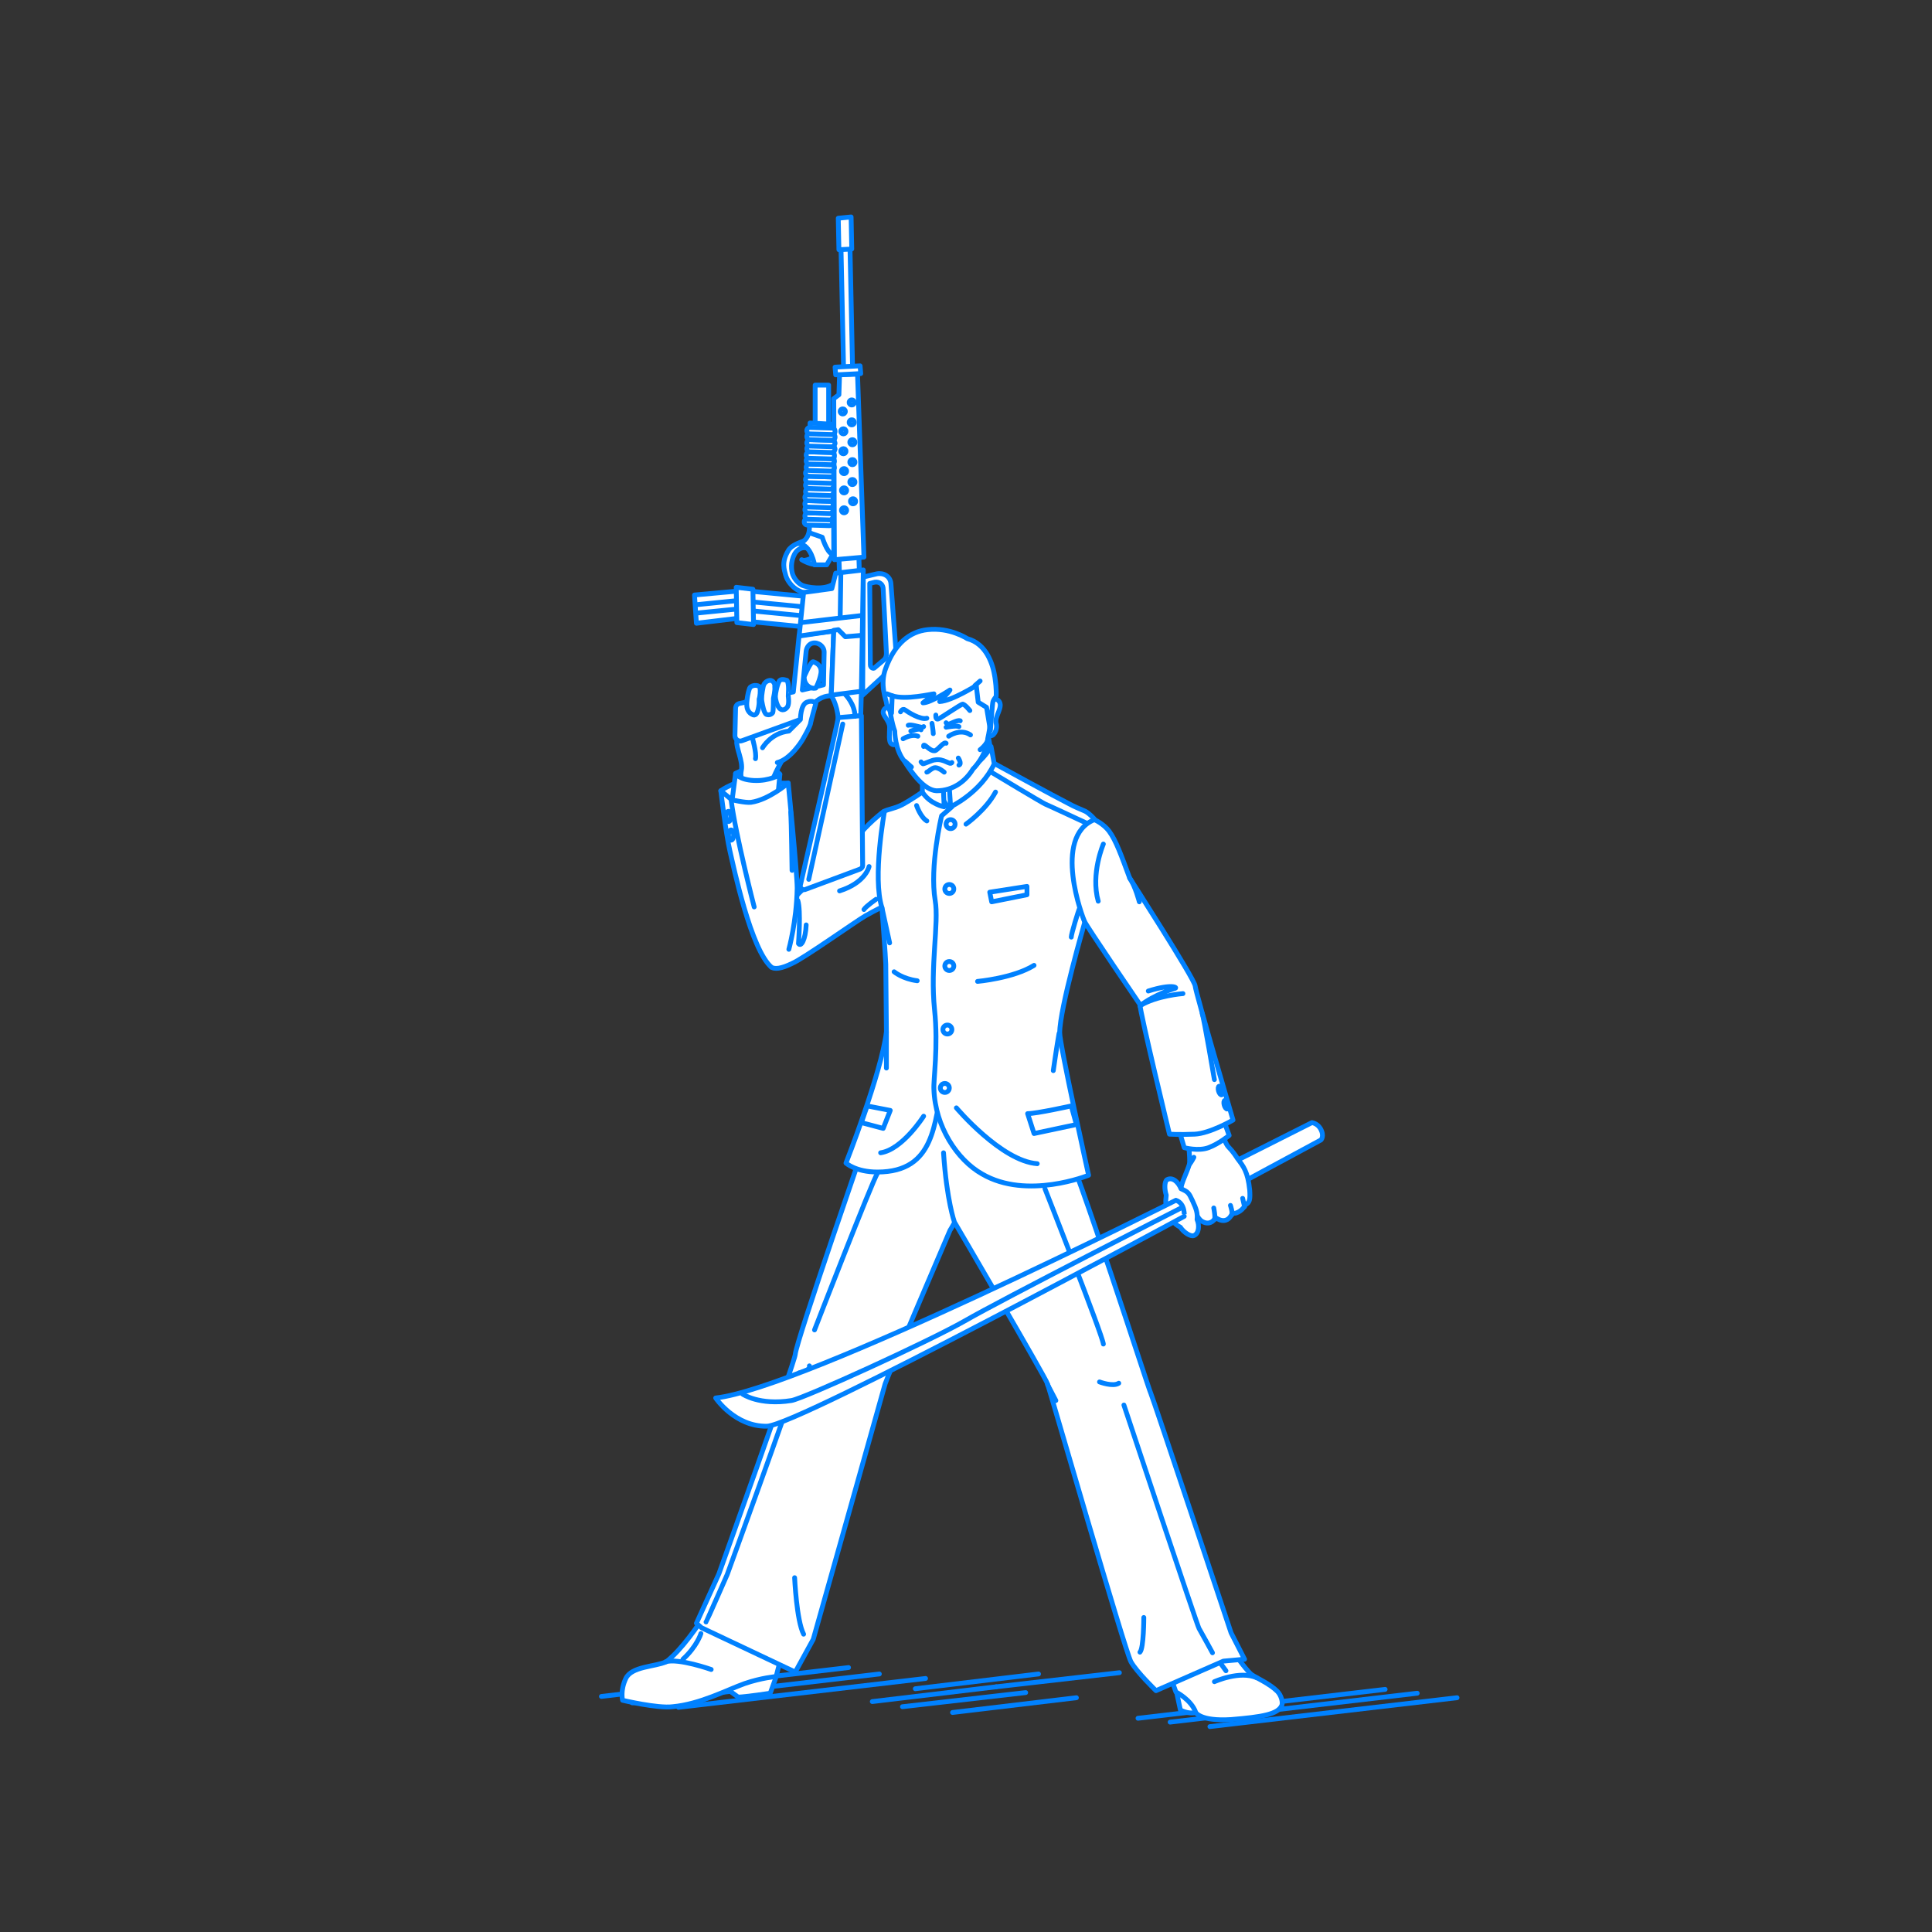 <?xml version="1.0" encoding="utf-8"?>
<!-- Generator: Adobe Illustrator 22.0.1, SVG Export Plug-In . SVG Version: 6.00 Build 0)  -->
<svg version="1.1" id="レイヤー_1" xmlns="http://www.w3.org/2000/svg" xmlns:xlink="http://www.w3.org/1999/xlink" x="0px"
	 y="0px" viewBox="0 0 301 301" style="enable-background:new 0 0 301 301;" xml:space="preserve">
<rect x="0" y="0" width="301" height="301" fill="#333333" stroke="none"/>
<style type="text/css">
	.st0{fill:none;}
	.st1{fill:none;stroke:#0081FF;stroke-width:0.75;stroke-linecap:round;stroke-linejoin:round;stroke-miterlimit:10;}
	.st2{fill:#FFFFFF;stroke:#0081FF;stroke-width:0.75;stroke-linecap:round;stroke-linejoin:round;stroke-miterlimit:10;}
</style>
<g id="guide">
</g>
<rect y="1" class="st0" width="300" height="300"/>
<g>
	<line class="st1" x1="188.5" y1="269" x2="227" y2="264.5"/>
	<line class="st1" x1="182.3" y1="268.3" x2="220.8" y2="263.8"/>
	<line class="st1" x1="177.3" y1="267.7" x2="215.8" y2="263.2"/>
	<g>
		<line class="st1" x1="140.6" y1="265.9" x2="159.8" y2="263.7"/>
		<line class="st1" x1="135.9" y1="265.1" x2="155.2" y2="262.8"/>
		<line class="st1" x1="155.2" y1="262.8" x2="174.4" y2="260.6"/>
		<line class="st1" x1="142.6" y1="263.1" x2="161.8" y2="260.8"/>
		<line class="st1" x1="148.4" y1="266.8" x2="167.7" y2="264.5"/>
	</g>
	<g>
		<line class="st1" x1="105.7" y1="266" x2="144.2" y2="261.5"/>
		<line class="st1" x1="98.5" y1="265.3" x2="137" y2="260.8"/>
		<line class="st1" x1="93.7" y1="264.3" x2="132.2" y2="259.8"/>
	</g>
	<g>
		<g>
			<g>
				<path class="st2" d="M122.2,141.5c1.8-2.1,11.2-10.8,11.2-10.8c1.5-2.2,4.3-4.3,4.3-4.3s1.2,4.9,0.9,7.4
					c-0.3,2.5,0.2,6.8,0.2,6.8s-2.8,1.4-4,2.1c-1.4,0.8-9.7,6.7-11.4,7.4c-1.6,0.8-2.8,1-3.3,0.5"/>
				<path class="st2" d="M136.5,140.1c0,0-1.6,1.1-1.9,1.6"/>
				<path class="st1" d="M135.4,135c0,0-0.5,2.5-4.6,3.8"/>
			</g>
			<g>
				<g>
					<path class="st2" d="M120.9,261.3l-0.9,2.5c0,0-4,0.6-5,0.6l-3-2.2C112,262.1,120.4,260.3,120.9,261.3z"/>
					<path class="st2" d="M103.8,258.9c-1.8,0.8-5.4,0.7-6.3,2.6s-0.5,3.4-0.5,3.4s5.5,1.3,7.8,1c4.3-0.4,8.4-2.6,11.2-3.6
						c2.6-0.9,4.9-1.1,4.9-1.1s0.8-2.5,1-5.2c0.2-3.8,0.1-12.4,0.1-12.4l-8,0.8C114,244.5,108.5,255.2,103.8,258.9z"/>
					<path class="st2" d="M135.4,176.2c0,0-11.4,32.9-11.5,34.8c-0.1,1.3-11.9,34.2-11.9,34.2l-3.5,7.7l0.8,0.7l14.6,6.9l2.8-5.1
						c0,0,11-39,11.2-39.8c0.3-1,10.1-23.9,10.1-23.9s7.5-12,4-16.1C148.3,171.6,143.5,165.1,135.4,176.2z"/>
					<path class="st1" d="M109.2,254.5c0,0-0.6,2-2.8,4"/>
					<path class="st1" d="M110,252.7c0.1-0.1,3.3-7.4,3.3-7.4s10.1-27.8,10.3-29"/>
					<path class="st1" d="M126.9,207.2c0,0,9-23.2,9.8-24.4"/>
					<path class="st1" d="M123.8,245.8c0,0,0.3,6.7,1.4,8.8"/>
					<path class="st1" d="M124.5,213.9c0,0,1.8-0.3,1.6-1.1"/>
				</g>
				<g>
					<path class="st2" d="M183.3,263.6l0.6,2.8c0,0,1.6,1,3.3,0.1C187.2,266.5,184.9,263.7,183.3,263.6z"/>
					<path class="st2" d="M181.9,259.9l1.3,3.7c0,0,2.4,1.2,3.1,3.2c0,0,0.7,1.4,5.5,1.1c4.8-0.4,7.3-0.8,7.9-2.2
						c0.2-0.5-0.1-1.6-0.7-2.2c-1.2-1.2-3.3-2.1-4-2.6c-1.1-0.8-5.9-7.8-5.9-7.8l-7.8,1L181.9,259.9z"/>
					<path class="st2" d="M150.6,170.9c1.3-1.9,7.1-1,8.3-0.5s5.1,5.1,6.9,7.9c1.8,2.7,13.1,38,13.5,38.8
						c0.3,0.6,12.5,37.3,12.5,37.3l2.1,4.1l-3.3,0.3l-10.5,4.6c0,0-3-2.9-3.9-4.5s-12.7-42.5-13-43.3c-0.3-1-14.5-25.2-14.5-25.2
						s-1.2-3.3-1.7-10.8"/>
					<path class="st2" d="M189.2,262c0,0,4-1.8,6.6-0.6"/>
					<path class="st1" d="M171.3,215.3c0,0,2.1,0.8,3,0.2"/>
					<path class="st1" d="M175.1,218.9c0,0,11.4,34.3,11.7,34.8s2.1,3.8,2.1,3.8"/>
					<path class="st1" d="M162.8,185.2c0,0,9,22.9,9.1,24.2"/>
					<line class="st1" x1="191" y1="260.3" x2="190.2" y2="259.2"/>
					<path class="st1" d="M178.2,252c0,0,0,4.8-0.6,5.4"/>
				</g>
			</g>
			<path class="st2" d="M144.4,117.7c0,0-0.5,7.3-1,8l5.1,1l6.8-4.9c0,0-1.6-7.9-1.5-8.7L144.4,117.7z"/>
			<path class="st2" d="M114.6,120.5c0,0,2.2-1.2,4-1.2c1.7,0,2.9,1.3,2.9,1.3s-1.4,1.8-2.7,1.8
				C116.5,122.7,114.6,120.5,114.6,120.5z"/>
			<path class="st2" d="M143.7,123.4c0,0-1.7,1.2-3.2,2c-1.2,0.6-2.3,0.7-2.7,1c0,0-1.9,10.3-0.4,15c0,0,0.6,8.1,0.6,8.8
				s0.1,10.1,0.1,10.6c-0.8,6.4-6.3,20.4-6.3,20.4s1.5,1.4,4.9,1.4c9.1,0,8.8-7.9,10.2-13.8l2.2-41l-2.4-3.5L143.7,123.4z"/>
			<path class="st2" d="M146.9,121.4l0.2,4.3c0,0-2.2-0.4-3.4-2.3v-3.2C143.7,120.2,145.4,121.6,146.9,121.4z"/>
			<path class="st2" d="M155,119c0,0,9.5,5.2,11.5,6.2c0.7,0.4,1.9,0.9,2.6,1.2c0.7,0.4,1.2,1,1.4,1.2c0.4,0.3-2,3.5-2.7,6.9
				c-0.7,3.4,1.2,9.2,1.2,9.2s-3.9,13.4-3.9,17.2c0,1.9,4.5,22.2,4.5,22.2s-9.6,3.9-16.6-0.2c-3.9-2.2-7.3-7.4-7.5-13.2
				c-0.1-1.3,0.7-6.7,0.1-12.4c-0.7-6.7,0.7-13.5,0.1-17c-0.9-5.3,1-13.2,1-13.2l1.6-1.4l2.3-4.1L155,119z"/>
			<path class="st2" d="M147.8,121.2l0.3,4.5c0,0,4.7-2.2,6.8-6.7l-0.5-2.7C154.4,116.4,152.4,120.1,147.8,121.2z"/>
			<path class="st1" d="M124.3,140.3c0.5,1.6,0.1,6.7,0.1,6.7c0.4,0.6,1.1-0.6,1.2-2.9"/>
			<circle class="st2" cx="148.1" cy="128.4" r="0.7"/>
			<circle class="st2" cx="147.9" cy="138.5" r="0.7"/>
			<circle class="st2" cx="147.9" cy="150.5" r="0.7"/>
			<circle class="st2" cx="147.6" cy="160.4" r="0.7"/>
			<circle class="st2" cx="147.2" cy="169.5" r="0.7"/>
			<path class="st2" d="M164.1,166.8c0,0,0.6-4.2,0.9-5.8"/>
			<path class="st1" d="M138.1,166.4c0,0,0-4.2,0-5.6"/>
			<path class="st1" d="M154.6,120.4c0,0,7.8,4.7,8.3,4.9s6.5,3,6.5,3"/>
			<g>
				<path class="st2" d="M112.3,123.2c0,0,2.6-1.9,5.1-1.5c2.8,0.4,5.4,0.3,5.4,0.3s0.2,3.6-4.1,4.1
					C114.4,126.5,112.3,123.2,112.3,123.2z"/>
				<g>
					<g>
						<g>
							<path class="st2" d="M116,122.1c0,0-0.8-0.7-0.5-2.1c0.3-1.4-0.9-3.6-0.7-4.6c0.2-0.9,2.1-8.3,2.1-8.3s3.4,2,5.5,2.2
								c2.1,0.2,2.3,3.2,2.3,3.2s0.3,1.4-1.1,3.2c-1.4,1.8-3.5,5.9-3.4,6.5C120.1,122.2,116.6,122.9,116,122.1z"/>
							<path class="st1" d="M117.2,114.9c0,0,0.7,2.4,0.5,3.3"/>
						</g>
						<g>
							<rect x="127" y="60" class="st2" width="2.1" height="6.5"/>
							
								<rect x="131.2" y="37.2" transform="matrix(1 -2.150041e-02 2.150041e-02 1 -1.006 2.847)" class="st2" width="1.4" height="22"/>
							<polygon class="st2" points="130.7,38.9 130.6,34 132.6,33.8 132.7,38.8 							"/>
							<path class="st2" d="M126.9,86.7c0,0-1.5,0.9-2,0.5c0,0,1.7,1.1,2.8,0.6L126.9,86.7z"/>
							<path class="st2" d="M126.5,92.6c-0.8,0-1.7-0.4-2.1-0.6c-1-0.5-1.8-1.6-2-2.4c-0.2-0.8-0.7-2,0.4-3.8
								c0.5-0.9,1.9-1.3,2.4-1.5c0.4-0.1,0.8,0,0.9,0.2c0.3,0.6-0.1,1-0.4,0.9c-0.5-0.2-1.4,0-1.9,0.9c-0.7,1.3-0.5,2.6-0.3,3.2
								c0.3,0.8,0.9,1.4,1.5,1.7c0.7,0.3,3.4,0.8,4.8-0.2c0.5-0.4,0.9,0.6,0.5,1.4c-0.1,0.2-0.7,0.2-1,0.2
								C129.1,92.5,127.4,92.6,126.5,92.6z"/>
							<path class="st2" d="M138.8,90.9c-0.1-1.1-1.1-1.7-2.2-1.5l-2.1,0.5l-0.1,18.4l5-4.6c0.2-0.2,0.3-0.5,0.3-0.8L138.8,90.9z
								 M135.6,103.6l-0.1-12.7l0.8-0.2c0.8-0.1,1.3,0.4,1.3,1.1l0.5,10c0,0.4-0.1,0.8-0.5,1.1l-1.3,1.1
								C136.1,104.3,135.6,104,135.6,103.6z"/>
							<g>
								<g>
									<polygon class="st2" points="126.3,93 116.9,92.1 116.5,96.8 125.7,97.7 									"/>
									<line class="st2" x1="117.5" y1="93.8" x2="124.8" y2="94.5"/>
									<line class="st2" x1="117.5" y1="95.2" x2="124.7" y2="95.9"/>
								</g>
								<g>
									<polygon class="st2" points="114.8,92.1 108.2,92.7 108.5,97.1 115.2,96.3 									"/>
									<line class="st2" x1="108.6" y1="94.2" x2="114.6" y2="93.6"/>
									<line class="st2" x1="108.7" y1="95.5" x2="114.7" y2="94.9"/>
								</g>
								<polygon class="st2" points="117.4,97.3 114.8,97 114.7,91.5 117.3,91.8 								"/>
							</g>
							<polygon class="st2" points="133.9,89.5 133.8,86.5 130.7,86.7 130.8,89.8 							"/>
							<path class="st2" d="M124.5,99l-0.9,8.8l-8.4,1.8c-0.4,0.1-0.6,0.4-0.6,0.8l-0.1,4.2c0,0.6,0.6,1,1.1,0.8l9.9-3.6
								c0,0,1-3.4,4-3.4l0.4-10.1L124.5,99z M128.3,106.7l-3.3,0.8l0.6-6.1c0.1-0.6,0.5-1.1,1-1.2c0.9-0.2,1.8,0.5,1.8,1.4
								L128.3,106.7z"/>
							<path class="st2" d="M134.1,111.5l0.1-3.8l0.3-18.9l-4.3,0.5l-0.6,2.4l-4.4,0.6l-0.7,6.8l5.4-0.8l-0.4,10.1
								c0,0,0.9,1.2,1.1,3.6L134.1,111.5z"/>
							<line class="st1" x1="124.8" y1="97" x2="134.2" y2="95.9"/>
							<line class="st1" x1="129.5" y1="108.3" x2="134.2" y2="107.7"/>
							<polyline class="st1" points="129.9,98.2 130.6,98.1 131.7,99.2 134.1,99 							"/>
							<path class="st2" d="M130.6,111.8c-0.1,0.8-4.8,21.3-5.9,26.1c-0.1,0.4,0.3,0.8,0.7,0.7l8.6-3.2c0.2-0.1,0.4-0.3,0.4-0.5
								l-0.2-23.4L130.6,111.8z"/>
							<line class="st2" x1="131" y1="89.4" x2="130.9" y2="96"/>
							<path class="st1" d="M131.7,108.2c0,0,1.5,1.5,1.5,3.4"/>
							<polygon class="st2" points="129.9,62.1 130,87.2 134.6,86.8 133.6,58.3 130.8,58.4 130.7,61.5 							"/>
							<path class="st2" d="M126.2,65.9l3.6,0.2l0.1,20l-1.1,1.9l-1.9,0c0,0-0.5-3.1-2.4-3.3c0,0,1.5-0.4,1.6-2.3
								S126.2,65.9,126.2,65.9z"/>
							<path class="st1" d="M126.1,83l2,0.7c0,0,0.7,2.3,1.5,2.6"/>
							<g>
								<path class="st2" d="M129.2,81.9C129.2,81.9,129.2,81.9,129.2,81.9l-3.4-0.1c-0.3,0-0.5-0.2-0.5-0.5c0-0.3,0.2-0.5,0.5-0.5
									l3.4,0.1c0.3,0,0.5,0.2,0.5,0.5C129.7,81.7,129.5,81.9,129.2,81.9z"/>
								<path class="st2" d="M129.3,81C129.3,81,129.2,81,129.3,81l-3.4-0.1c-0.3,0-0.5-0.2-0.5-0.5c0-0.3,0.2-0.5,0.5-0.5l3.4,0.1
									c0.3,0,0.5,0.2,0.5,0.5C129.7,80.8,129.5,81,129.3,81z"/>
								<path class="st2" d="M129.3,80C129.3,80,129.3,80,129.3,80l-3.4-0.1c-0.3,0-0.5-0.2-0.5-0.5c0-0.3,0.2-0.5,0.5-0.5l3.4,0.1
									c0.3,0,0.5,0.2,0.5,0.5C129.7,79.8,129.5,80,129.3,80z"/>
								<path class="st2" d="M129.3,79.1C129.3,79.1,129.3,79.1,129.3,79.1l-3.4-0.1c-0.3,0-0.5-0.2-0.5-0.5c0-0.3,0.2-0.5,0.5-0.5
									l3.4,0.1c0.3,0,0.5,0.2,0.5,0.5C129.8,78.9,129.6,79.1,129.3,79.1z"/>
								<path class="st2" d="M129.3,78.1C129.3,78.1,129.3,78.1,129.3,78.1l-3.4-0.1c-0.3,0-0.5-0.2-0.5-0.5c0-0.3,0.2-0.5,0.5-0.5
									l3.4,0.1c0.3,0,0.5,0.2,0.5,0.5C129.8,77.9,129.6,78.1,129.3,78.1z"/>
								<path class="st2" d="M129.4,77.2C129.4,77.2,129.3,77.2,129.4,77.2l-3.4-0.1c-0.3,0-0.5-0.2-0.5-0.5c0-0.3,0.2-0.5,0.5-0.5
									l3.4,0.1c0.3,0,0.5,0.2,0.5,0.5C129.8,77,129.6,77.2,129.4,77.2z"/>
								<path class="st2" d="M129.4,76.2C129.4,76.2,129.4,76.2,129.4,76.2l-3.4-0.1c-0.3,0-0.5-0.2-0.5-0.5c0-0.3,0.2-0.5,0.5-0.5
									l3.4,0.1c0.3,0,0.5,0.2,0.5,0.5C129.8,76,129.6,76.2,129.4,76.2z"/>
								<path class="st2" d="M129.4,75.3C129.4,75.3,129.4,75.3,129.4,75.3l-3.4-0.1c-0.3,0-0.5-0.2-0.5-0.5c0-0.3,0.2-0.5,0.5-0.5
									l3.4,0.1c0.3,0,0.5,0.2,0.5,0.5C129.9,75.1,129.7,75.3,129.4,75.3z"/>
								<path class="st2" d="M129.4,74.3C129.4,74.3,129.4,74.3,129.4,74.3l-3.4-0.1c-0.3,0-0.5-0.2-0.5-0.5c0-0.3,0.2-0.5,0.5-0.5
									l3.4,0.1c0.3,0,0.5,0.2,0.5,0.5C129.9,74.1,129.7,74.3,129.4,74.3z"/>
								<path class="st2" d="M129.5,73.4C129.5,73.4,129.5,73.4,129.5,73.4l-3.4-0.1c-0.3,0-0.5-0.2-0.5-0.5c0-0.3,0.2-0.5,0.5-0.5
									l3.4,0.1c0.3,0,0.5,0.2,0.5,0.5C129.9,73.2,129.7,73.4,129.5,73.4z"/>
								<path class="st2" d="M129.5,72.4C129.5,72.4,129.5,72.4,129.5,72.4l-3.4-0.1c-0.3,0-0.5-0.2-0.5-0.5c0-0.3,0.2-0.5,0.5-0.5
									l3.4,0.1c0.3,0,0.5,0.2,0.5,0.5C129.9,72.2,129.7,72.4,129.5,72.4z"/>
								<path class="st2" d="M129.5,71.5C129.5,71.5,129.5,71.5,129.5,71.5l-3.4-0.1c-0.3,0-0.5-0.2-0.5-0.5c0-0.3,0.2-0.5,0.5-0.5
									l3.4,0.1c0.3,0,0.5,0.2,0.5,0.5C130,71.3,129.8,71.5,129.5,71.5z"/>
								<path class="st2" d="M129.6,70.5C129.5,70.5,129.5,70.5,129.6,70.5l-3.4-0.1c-0.3,0-0.5-0.2-0.5-0.5c0-0.3,0.2-0.5,0.5-0.5
									l3.4,0.1c0.3,0,0.5,0.2,0.5,0.5C130,70.3,129.8,70.5,129.6,70.5z"/>
								<path class="st2" d="M129.6,69.6C129.6,69.6,129.6,69.6,129.6,69.6l-3.4-0.1c-0.3,0-0.5-0.2-0.5-0.5c0-0.3,0.2-0.5,0.5-0.5
									l3.4,0.1c0.3,0,0.5,0.2,0.5,0.5C130,69.4,129.8,69.6,129.6,69.6z"/>
								<path class="st2" d="M129.6,68.6C129.6,68.6,129.6,68.6,129.6,68.6l-3.4-0.1c-0.3,0-0.5-0.2-0.5-0.5c0-0.3,0.2-0.5,0.5-0.5
									l3.4,0.1c0.3,0,0.5,0.2,0.5,0.5C130.1,68.4,129.9,68.6,129.6,68.6z"/>
								<path class="st2" d="M129.6,67.7C129.6,67.7,129.6,67.7,129.6,67.7l-3.4-0.1c-0.3,0-0.5-0.2-0.5-0.5c0-0.3,0.2-0.5,0.5-0.5
									l3.4,0.1c0.3,0,0.5,0.2,0.5,0.5C130.1,67.5,129.9,67.7,129.6,67.7z"/>
							</g>
							<polygon class="st2" points="134.1,58.2 130.2,58.4 130.1,57.2 134,57 							"/>
							<g>
								<g>
									<circle class="st2" cx="132.7" cy="62.7" r="0.4"/>
									<circle class="st2" cx="132.7" cy="65.8" r="0.4"/>
									<circle class="st2" cx="132.8" cy="68.9" r="0.4"/>
									<circle class="st2" cx="132.8" cy="72" r="0.4"/>
									<circle class="st2" cx="132.8" cy="75.1" r="0.4"/>
									<circle class="st2" cx="132.9" cy="78.1" r="0.4"/>
								</g>
								<g>
									<circle class="st2" cx="131.3" cy="64.1" r="0.4"/>
									<circle class="st2" cx="131.4" cy="67.2" r="0.4"/>
									<circle class="st2" cx="131.4" cy="70.3" r="0.4"/>
									<circle class="st2" cx="131.5" cy="73.4" r="0.4"/>
									<circle class="st2" cx="131.5" cy="76.4" r="0.4"/>
									<circle class="st2" cx="131.5" cy="79.5" r="0.4"/>
								</g>
							</g>
						</g>
						<path class="st2" d="M126.7,103.1c0.3,0.1,1.4,0.5,1.2,1.8c-0.2,1.2-0.8,2.3-0.8,2.3c-0.9,0.2-1.9-0.6-1.8-1.8
							C125.3,105.4,126.3,103,126.7,103.1z"/>
						<g>
							<path class="st2" d="M116.8,107.2c0,0-0.2,0.5-0.3,1.1s-0.3,1.7,0,2.3c0.3,0.6,0.7,0.7,0.7,0.7s0.6,0.5,0.9-0.7
								c0.3-1.2,0.1-1.6,0.2-1.8c0.1-0.2,0.2-1.2,0.1-1.6C118.5,106.8,117.3,106.5,116.8,107.2z"/>
							<path class="st2" d="M120,106c0,0-0.9,0-1.1,1s-0.3,1.8-0.2,2.3c0.1,0.5,0.3,1.8,0.7,2c0.5,0.2,0.9-0.1,1-0.3
								c0.1-0.3,0.1-2.2,0.1-2.2s0.3-1.3,0.2-1.8C120.8,106.5,120.4,106,120,106z"/>
							<path class="st2" d="M122.6,106c0,0-0.8-0.3-1.1,0c-0.4,0.4-0.7,2.1-0.7,2.5c0,0.4,0.2,1.3,0.6,1.8s1,0.3,1.3-0.2
								s0.1-1.7,0.1-1.7S123,106.5,122.6,106z"/>
						</g>
						<path class="st2" d="M118.8,116.5c0,0,1.3-2.3,4.1-2.6l1.8-1.8c0,0,0-2.3,1-2.7c1-0.4,1.4,0.2,1.4,0.2s-0.7,2.5-0.8,3
							c0,0.5-1.3,2.7-1.3,2.7s-1.8,3-3.9,3.5"/>
					</g>
					<path class="st2" d="M113.9,125.9l0.7-5.4c0,0,0.5,1,2.9,1.1c2.4,0.1,4-0.9,4-0.9l-0.5,5.3c0,0-1.3,1.3-3.8,1.1
						C114.7,126.7,113.9,125.9,113.9,125.9z"/>
					<line class="st1" x1="131.3" y1="112.8" x2="126" y2="137"/>
				</g>
				<g>
					<path class="st2" d="M122.9,147.9c0,0,1.2-4.3,1.3-9.5c0-2.4-1.4-16.4-1.4-16.4s-3,2.6-5.8,3c-0.9,0.1-3-0.4-3-0.4l-1.7-1.4
						c0,0,0.8,6.7,1.4,9.3c0.6,2.6,3.3,15.5,6.5,18.2"/>
					<path class="st2" d="M117.5,141.3c0,0-2.9-11.2-3.6-16.7"/>
					<g>
						<ellipse class="st2" cx="113.5" cy="127.2" rx="0.4" ry="0.8"/>
						<ellipse class="st2" cx="113.9" cy="130.1" rx="0.4" ry="0.8"/>
					</g>
					<path class="st1" d="M123.4,135.6c0,0-0.1-7.5-0.2-9.1"/>
				</g>
			</g>
			<path class="st2" d="M166.9,172.3c0,0-5.4,1.2-6.8,1.2l1,3.1l6.6-1.4L166.9,172.3z"/>
			<polygon class="st2" points="135.1,172.3 138.7,173 137.6,175.8 134.2,174.9 			"/>
			<path class="st2" d="M149,172.6c0,0,7,8.3,12.6,8.7"/>
			<path class="st2" d="M143.9,173.9c0,0-3.3,5.2-6.7,5.7"/>
			<line class="st1" x1="138.6" y1="146.9" x2="137.4" y2="141.4"/>
			<g>
				<g>
					<path class="st2" d="M190.7,181.8l13.7-6.9c0,0,0.8,0.1,1.3,0.9c0.7,1.2,0.1,1.8,0.1,1.8l-13.9,7.5L190.7,181.8z"/>
					<g>
						<path class="st2" d="M185,176.7c0,0,0.5,4,0.3,4.7c-0.4,1.3-1.3,3-1.3,3.8c0,1.5,1.4,2.1,1.4,2.1s1.1,2.6,1.9,3
							c1.4,0.8,2.1-0.6,2.1-0.6s1.7,1.4,2.6-0.7c0.8,0.2,1.8-0.7,2-1.3c0.7-0.3,0.8-0.8,0.7-2.3c-0.3-2.9-1-3.7-1.9-4.9
							c-0.2-0.3-0.7-1.1-1.4-1.8c-0.8-0.8-1.6-4.4-1.6-4.4L185,176.7z"/>
						<path class="st2" d="M183.2,174.4l1.3,4.4c0,0,2.2,0.6,3.8,0c1.6-0.6,3.2-1.9,3.2-1.9l-1.7-4.7L183.2,174.4z"/>
					</g>
					<path class="st2" d="M189.1,188.2c0,0,0.3,1.5,0.1,1.8"/>
					<path class="st2" d="M191.7,187.8c0,0,0.4,1.2,0.2,1.5"/>
					<line class="st2" x1="193.6" y1="186.7" x2="193.9" y2="188"/>
					<path class="st2" d="M186,180.3c0,0-0.4,0.8-0.7,1.1"/>
					<g>
						<path class="st2" d="M185.8,187.1c0.6,1.3,0.8,1.9,0.7,2.9c0.4,0.9,0.3,2.2-0.5,2.5c-0.5,0.2-1.6-0.5-2.1-1.3
							c-1.1-0.6-1.2-1-1.8-2.2c-0.6-1.3-0.5-1.8-0.4-2.8c-0.3-0.9-0.3-2.1,0.1-2.4c0.9-0.5,1.8,0.4,2.2,1.4
							C185.1,185.7,185.2,185.8,185.8,187.1z"/>
						<path class="st2" d="M183.2,187c0,0-58.3,29.4-71.7,30.8c0,0,3,4.5,8,4.4c5-0.2,65-32.7,65-32.7S184.7,187.5,183.2,187z"/>
						<path class="st1" d="M115.7,217.2c0,0,2.6,1.8,7.6,1c1.9-0.3,21.4-9.2,27-12.4c5.7-3.3,33.9-17.7,33.9-17.7"/>
					</g>
				</g>
				<g>
					<path class="st2" d="M170.5,127.7c0,0,1.4,0.6,2.3,1.8c1.1,1.5,1.9,3.8,3.2,7.3c0,0,10.1,15.7,10.2,16.8s5.9,20.9,5.9,20.9
						s-3.6,2.1-6,2.2c-2.4,0.1-3.9,0-3.9,0s-4.6-19-4.6-20.2c0,0-8.4-12.3-8.6-12.9C168.7,143.1,163.9,130.4,170.5,127.7z"/>
					<path class="st1" d="M184.3,154.8c0,0-4.1,0.3-6.7,1.9"/>
					<path class="st1" d="M177.6,156.7c2.3-1.8,5.4-2.7,5.4-2.7c0.6-0.1-0.3-0.8-4.1,0.4"/>
					<path class="st1" d="M177.5,140.5c0,0-0.6-2.4-1.5-3.7"/>
				</g>
				<path class="st2" d="M171.9,131.5c0,0-2,4.6-0.8,8.9"/>
			</g>
			<path class="st1" d="M152.3,152.9c0,0,5.6-0.5,8.8-2.5"/>
			<path class="st1" d="M139.3,151.4c0,0,1.3,1.1,3.6,1.4"/>
			<path class="st2" d="M166.9,146c0-0.5,1.1-4.1,1.3-4.5"/>
			<g>
				<path class="st2" d="M138.5,110.1c0,0-0.8,0.1-0.9,0.8c-0.1,0.6,1,1.4,1,2.4c0,1-0.2,2.3,0.3,2.6c0.5,0.4,0.9-0.2,0.9-0.2"/>
				<path class="st2" d="M154.2,109.7c0,0,0.7-1.3,1.4-0.5c0.8,0.9-0.7,2.4-0.4,3.5s-0.6,2.3-1,1.8"/>
				<path class="st2" d="M138.6,110.3c0,0,0.3,2.3,0.8,3.6c0,0,0,2.9,1.5,4.7c1.2,1.9,3.1,4.5,5,4.6c2.7,0,4.6-1.6,5.7-3.4
					c0,0,2.1-2,2.3-4.8c0.7-3,0.8-8-0.6-10.3c-1.3-2.3-1.5-4.5-5.3-4.7C144.4,99.8,139,101.5,138.6,110.3z"/>
				<path class="st2" d="M152.7,116.8c0,0,1.1-0.8,1.3-1.8"/>
				<path class="st2" d="M139,108.4l-0.1,2.7c0,0-0.8-1.2-0.8-1.6c0-0.4-1.1-2.8-0.1-5.4c1.4-3.8,3.7-5.7,6.5-6
					c3.5-0.4,6.2,1.4,6.2,1.4c3,0.8,4,4,4.3,6c0.3,2,0.2,3,0.2,3s-0.4,0.5-0.5,0.8s-0.4,4.5-0.4,4.5l-0.6-3.6l-1.3-0.8l-0.3-2.6
					c0,0-3.8,2.4-5.7,2.5c0,0,1.4-1.4,1.6-1.8c0,0-3,2-4.2,2l1.7-1.4C145.2,108.1,141.1,109.1,139,108.4z"/>
				<path class="st2" d="M140.3,110.9c0,0,0.3-0.6,0.7-0.3s2.4,1.6,3.4,1.3"/>
				<path class="st2" d="M145.8,111.4c0,0-0.1,0.8,0.4,0.6s3.5-2.3,3.8-2.3c0.4,0.1,1.1,1,1.1,1"/>
				<path class="st2" d="M145.2,112.7c0,0,0.2,1.2,0.2,1.6"/>
				<path class="st2" d="M143.9,116.3c0,0-0.1-0.4,0.3-0.1s1.1,1,1.6,0.7c0.5-0.3,1.3-1.4,1.6-1.1"/>
				<path class="st1" d="M147.4,112.6c0,0,0,0.1,0.3,0.2c0.3,0.1,1.4-0.7,1.9-0.5"/>
				<path class="st1" d="M147.4,113.3c0,0,1.6-0.3,2-0.1"/>
				<g>
					<path class="st1" d="M143.9,113.2c0,0,0,0.1-0.3,0.1s-1.7-0.5-2.1-0.3"/>
					<path class="st1" d="M141.9,113.9c0,0,1.4-0.5,1.6-0.2"/>
				</g>
				<g>
					<path class="st1" d="M143.5,118.7c0,0,0.1,0.2,0.3,0.3c0.2,0,1.5-0.6,1.8-0.6c1.5-0.3,2.4,0.9,2.7,0.4"/>
					<path class="st2" d="M144.4,120.3c0.2,0,0.8-0.7,1.3-0.7c0.6,0,1.4,0.7,1.4,0.7"/>
				</g>
				<line class="st1" x1="142" y1="119.5" x2="141" y2="118.6"/>
				<path class="st1" d="M149.3,118.1c0,0,0.6,0.9,0.1,1.1"/>
				<path class="st2" d="M147.8,114.7c0,0,1.8-1.3,3.4-0.2"/>
				<path class="st2" d="M140.7,115.1c0,0,1.3-0.8,2.3-0.4"/>
			</g>
			<polygon class="st1" points="154.2,139 160,138.1 160,139.4 154.5,140.5 			"/>
			<g>
				
					<ellipse transform="matrix(0.96 -0.279 0.279 0.96 -40.451 60.208)" class="st2" cx="191.1" cy="172.1" rx="0.3" ry="0.7"/>
				
					<ellipse transform="matrix(0.96 -0.279 0.279 0.96 -39.859 59.863)" class="st2" cx="190.2" cy="169.9" rx="0.3" ry="0.7"/>
			</g>
			<path class="st1" d="M189.2,168.2c0,0-1.6-9.4-1.9-10.3"/>
		</g>
		<path class="st1" d="M110.8,260.1c0,0-5.1-1.8-7.1-1.2"/>
		<line class="st1" x1="164.5" y1="218.2" x2="163.2" y2="215.7"/>
		<line class="st1" x1="152.7" y1="106.1" x2="151.9" y2="106.8"/>
		<line class="st1" x1="138.2" y1="108.1" x2="139" y2="108.4"/>
		<path class="st1" d="M150.5,128.4c0,0,3.1-2.2,4.6-5"/>
		<path class="st1" d="M142.8,125.5c0,0,0.6,1.8,1.6,2.4"/>
	</g>
</g>
</svg>

